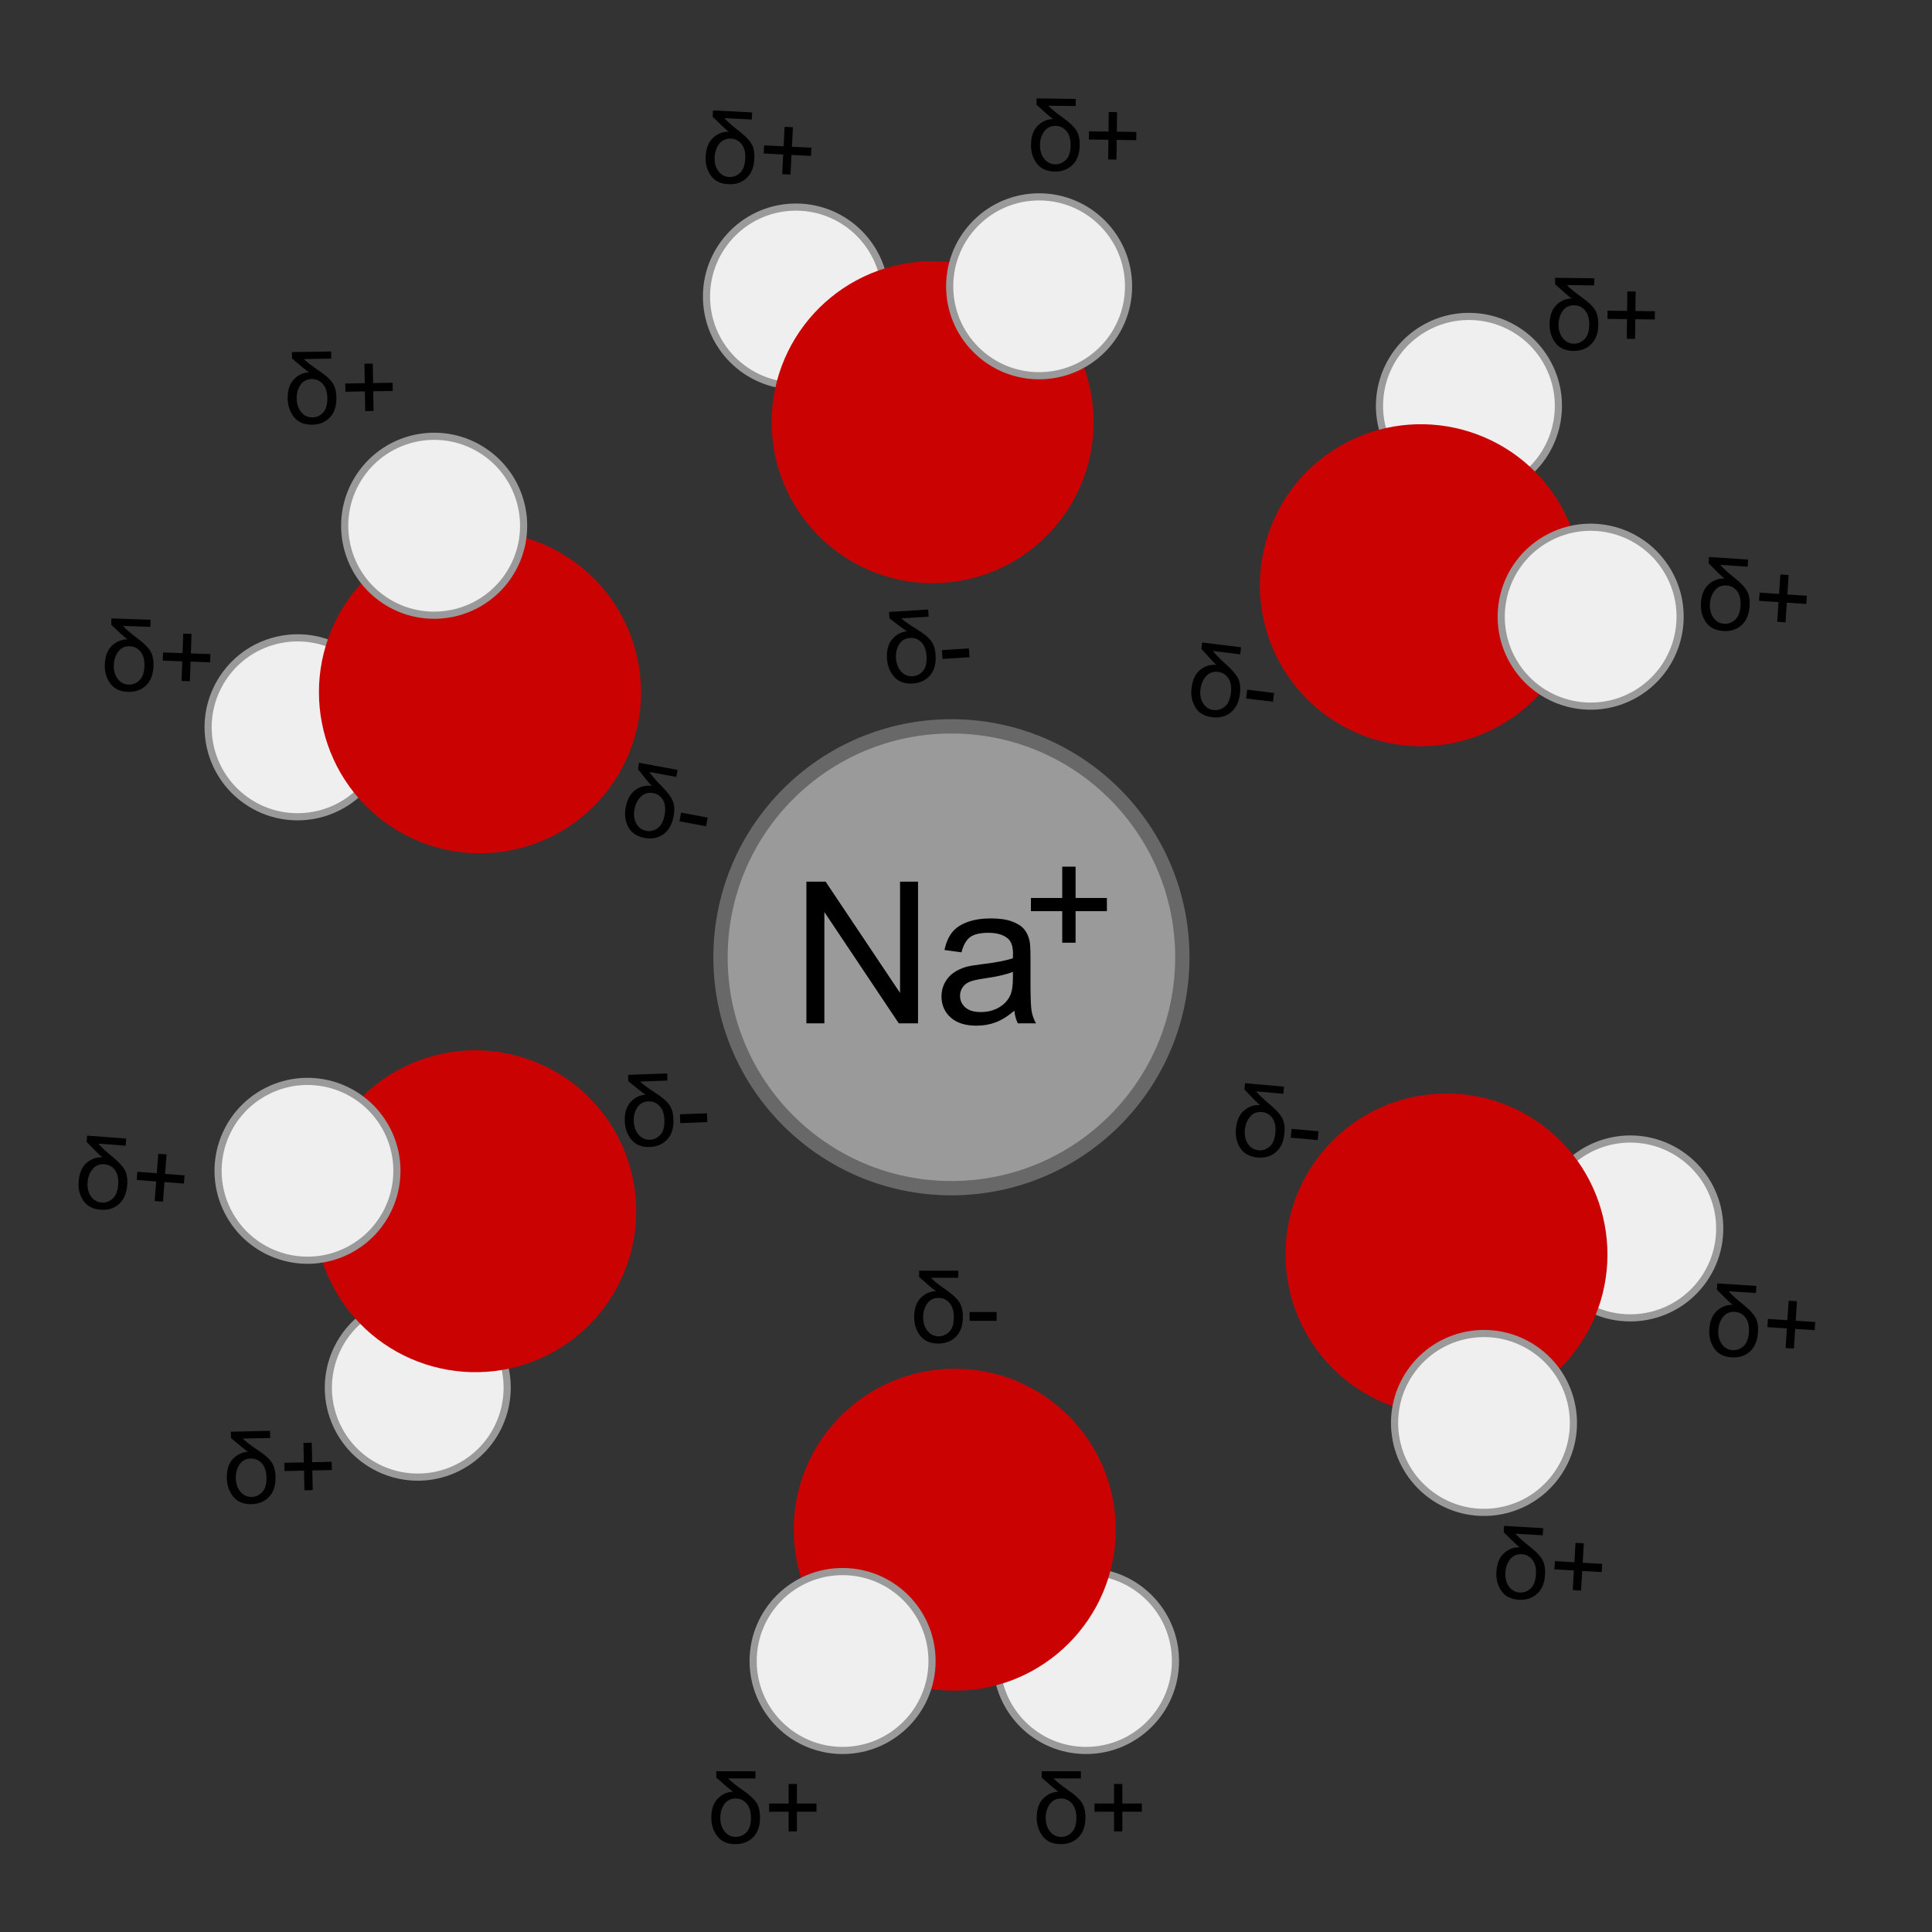 <?xml version="1.0" encoding="UTF-8" standalone="no"?>
<!-- Created with Inkscape (http://www.inkscape.org/) -->

<svg
   xmlns:svg="http://www.w3.org/2000/svg"
   xmlns="http://www.w3.org/2000/svg"
   version="1.0"
   width="673"
   height="673"
   viewBox="0 0 270 270"
   id="svg2"
   style="stroke-miterlimit:10">
  <rect x="0" y="0" width="270" height="270" fill="#333333" stroke="none"/>
  <desc
     id="desc4">SVG generated by Lineform</desc>
  <defs
     id="defs6" />
  <g
     id="g3120">
    <path
       d="m 166.81,135 c 0,17.822 -14.448,32.27 -32.27,32.27 -17.822,0 -32.27,-14.448 -32.27,-32.27 0,-17.822 14.448,-32.27 32.27,-32.27 17.822,0 32.27,14.448 32.27,32.27 z"
       transform="translate(-1.577,-1.221)"
       id="ellipse12"
       style="fill:#9a9a9a;stroke:#686868;stroke-width:2" />
    <path
       d="m 112.695,143.016 0,-19.8 2.688,0 10.4,15.545 0,-15.545 2.512,0 0,19.8 -2.688,0 -10.4,-15.559 0,15.559 z"
       id="path3003"
       style="font-size:27.66px;font-family:Helvetica" />
    <path
       d="m 141.759,141.247 c -0.9,0.765 -1.767,1.306 -2.6,1.621 -0.833,0.315 -1.727,0.473 -2.681,0.473 -1.576,0 -2.787,-0.385 -3.633,-1.155 -0.846,-0.77 -1.27,-1.754 -1.27,-2.951 0,-0.702 0.16,-1.344 0.479,-1.925 0.32,-0.581 0.738,-1.047 1.256,-1.398 0.518,-0.351 1.101,-0.617 1.749,-0.797 0.477,-0.126 1.198,-0.248 2.161,-0.365 1.963,-0.234 3.408,-0.513 4.335,-0.837 0.009,-0.333 0.013,-0.545 0.013,-0.635 -1e-5,-0.99 -0.23,-1.688 -0.689,-2.093 -0.621,-0.549 -1.544,-0.824 -2.769,-0.824 -1.143,2e-5 -1.988,0.2 -2.532,0.601 -0.545,0.401 -0.948,1.11 -1.209,2.127 l -2.377,-0.324 c 0.216,-1.017 0.572,-1.839 1.067,-2.465 0.495,-0.626 1.211,-1.107 2.147,-1.445 0.936,-0.338 2.021,-0.506 3.255,-0.506 1.225,2e-5 2.219,0.144 2.985,0.432 0.765,0.288 1.328,0.651 1.688,1.087 0.36,0.437 0.612,0.988 0.756,1.654 0.081,0.414 0.122,1.162 0.122,2.242 l 0,3.241 c -1e-5,2.26 0.052,3.689 0.155,4.288 0.104,0.599 0.308,1.173 0.615,1.722 l -2.539,0 c -0.252,-0.504 -0.414,-1.094 -0.486,-1.769 z m -0.203,-5.429 c -0.882,0.36 -2.206,0.666 -3.971,0.918 -0.999,0.144 -1.706,0.306 -2.12,0.486 -0.414,0.18 -0.734,0.443 -0.959,0.79 -0.225,0.347 -0.338,0.732 -0.338,1.155 0,0.648 0.245,1.189 0.736,1.621 0.491,0.432 1.209,0.648 2.154,0.648 0.936,0 1.769,-0.205 2.499,-0.615 0.729,-0.41 1.265,-0.97 1.607,-1.681 0.261,-0.549 0.392,-1.36 0.392,-2.431 z"
       id="path3005"
       style="font-size:27.66px;font-family:Helvetica" />
    <path
       d="m 148.448,131.747 0,-4.41 -4.377,0 0,-1.843 4.377,0 0,-4.377 1.865,0 0,4.377 4.377,0 0,1.843 -4.377,0 0,4.41 z"
       id="path3007"
       style="font-size:22.467px;font-family:Helvetica" />
    <path
       d="m 165.85,233.35 c 0,6.904 -5.596,12.5 -12.5,12.5 -6.904,0 -12.5,-5.596 -12.5,-12.5 0,-6.904 5.596,-12.5 12.5,-12.5 6.904,0 12.5,5.596 12.5,12.5 z"
       transform="translate(-1.577,-1.221)"
       id="ellipse22"
       style="fill:#efefef;stroke:#9a9a9a;stroke-width:1" />
    <path
       d="m 157.5,215 c 0,12.426 -10.074,22.5 -22.5,22.5 -12.426,0 -22.5,-10.074 -22.5,-22.5 0,-12.426 10.074,-22.5 22.5,-22.5 12.426,0 22.5,10.074 22.5,22.5 z"
       transform="translate(-1.577,-1.221)"
       id="ellipse24"
       style="fill:#ca0202" />
    <path
       d="m 131.83,233.35 c 0,6.904 -5.596,12.5 -12.5,12.5 -6.904,0 -12.5,-5.596 -12.5,-12.5 0,-6.904 5.596,-12.5 12.5,-12.5 6.904,0 12.5,5.596 12.5,12.5 z"
       transform="translate(-1.577,-1.221)"
       id="ellipse26"
       style="fill:#efefef;stroke:#9a9a9a;stroke-width:1" />
    <g
       id="text28"
       style="font-size:14px;font-family:Helvetica">
      <path
         d="m 100.102,247.537 5.476,0 0,0.998 -3.828,0 c 0.456,0.465 1.169,1.032 2.14,1.702 0.866,0.602 1.47,1.16 1.812,1.675 0.342,0.515 0.513,1.212 0.513,2.092 -1e-5,1.18 -0.318,2.095 -0.954,2.745 -0.636,0.649 -1.464,0.974 -2.485,0.974 -1.117,0 -1.957,-0.365 -2.522,-1.094 -0.565,-0.729 -0.848,-1.595 -0.848,-2.598 -10e-7,-1.167 0.299,-2.056 0.896,-2.669 0.597,-0.613 1.31,-0.935 2.14,-0.967 -0.424,-0.296 -1.203,-0.952 -2.338,-1.969 z m 0.561,6.508 c 0,0.775 0.204,1.413 0.612,1.914 0.408,0.501 0.929,0.752 1.562,0.752 0.556,0 1.047,-0.214 1.473,-0.643 0.426,-0.428 0.639,-1.105 0.639,-2.03 -10e-6,-0.857 -0.203,-1.52 -0.608,-1.989 -0.406,-0.469 -0.916,-0.704 -1.531,-0.704 -0.679,1e-5 -1.207,0.264 -1.583,0.793 -0.376,0.529 -0.564,1.164 -0.564,1.907 z"
         id="path3013" />
      <path
         d="m 110.212,255.938 0,-2.748 -2.728,0 0,-1.148 2.728,0 0,-2.728 1.162,0 0,2.728 2.728,0 0,1.148 -2.728,0 0,2.748 z"
         id="path3015" />
    </g>
    <g
       id="text36"
       style="font-size:14px;font-family:Helvetica">
      <path
         d="m 128.452,177.578 5.476,0 0,0.998 -3.828,0 c 0.456,0.465 1.169,1.032 2.14,1.702 0.866,0.602 1.47,1.16 1.812,1.675 0.342,0.515 0.513,1.212 0.513,2.092 0,1.18 -0.318,2.095 -0.954,2.745 -0.636,0.649 -1.464,0.974 -2.485,0.974 -1.117,0 -1.957,-0.365 -2.522,-1.094 -0.565,-0.729 -0.848,-1.595 -0.848,-2.598 0,-1.167 0.298,-2.056 0.896,-2.669 0.597,-0.613 1.31,-0.935 2.14,-0.967 -0.424,-0.296 -1.203,-0.952 -2.338,-1.969 z m 0.561,6.508 c 0,0.775 0.204,1.413 0.612,1.914 0.408,0.501 0.929,0.752 1.562,0.752 0.556,0 1.047,-0.214 1.473,-0.643 0.426,-0.428 0.639,-1.105 0.639,-2.03 -1e-5,-0.857 -0.203,-1.52 -0.608,-1.989 -0.406,-0.469 -0.916,-0.704 -1.531,-0.704 -0.679,0 -1.207,0.264 -1.583,0.793 -0.376,0.529 -0.564,1.164 -0.564,1.907 z"
         id="path3018" />
      <path
         d="m 135.5,184.591 0,-1.237 3.78,0 0,1.237 z"
         id="path3020" />
    </g>
    <g
       id="text2594"
       style="font-size:14px;font-family:Helvetica">
      <path
         d="m 145.577,247.537 5.476,0 0,0.998 -3.828,0 c 0.456,0.465 1.169,1.032 2.14,1.702 0.866,0.602 1.47,1.16 1.812,1.675 0.342,0.515 0.513,1.212 0.513,2.092 0,1.18 -0.318,2.095 -0.954,2.745 -0.636,0.649 -1.464,0.974 -2.485,0.974 -1.117,0 -1.957,-0.365 -2.522,-1.094 -0.565,-0.729 -0.848,-1.595 -0.848,-2.598 0,-1.167 0.298,-2.056 0.896,-2.669 0.597,-0.613 1.31,-0.935 2.14,-0.967 -0.424,-0.296 -1.203,-0.952 -2.338,-1.969 z m 0.561,6.508 c 0,0.775 0.204,1.413 0.612,1.914 0.408,0.501 0.929,0.752 1.562,0.752 0.556,0 1.047,-0.214 1.473,-0.643 0.426,-0.428 0.639,-1.105 0.639,-2.03 -1e-5,-0.857 -0.203,-1.52 -0.608,-1.989 -0.406,-0.469 -0.916,-0.704 -1.531,-0.704 -0.679,1e-5 -1.207,0.264 -1.583,0.793 -0.376,0.529 -0.564,1.164 -0.564,1.907 z"
         id="path3023" />
      <path
         d="m 155.687,255.938 0,-2.748 -2.728,0 0,-1.148 2.728,0 0,-2.728 1.162,0 0,2.728 2.728,0 0,1.148 -2.728,0 0,2.748 z"
         id="path3025" />
    </g>
    <path
       d="m 165.85,233.35 c 0,6.904 -5.596,12.5 -12.5,12.5 -6.904,0 -12.5,-5.596 -12.5,-12.5 0,-6.904 5.596,-12.5 12.5,-12.5 6.904,0 12.5,5.596 12.5,12.5 z"
       transform="matrix(-0.999,0.042,-0.042,-0.999,274.23,268.116)"
       id="ellipse2611"
       style="fill:#efefef;stroke:#9a9a9a;stroke-width:1" />
    <path
       d="m 157.5,215 c 0,12.426 -10.074,22.5 -22.5,22.5 -12.426,0 -22.5,-10.074 -22.5,-22.5 0,-12.426 10.074,-22.5 22.5,-22.5 12.426,0 22.5,10.074 22.5,22.5 z"
       transform="matrix(-0.999,0.042,-0.042,-0.999,274.23,268.116)"
       id="ellipse2613"
       style="fill:#ca0202" />
    <path
       d="m 131.83,233.35 c 0,6.904 -5.596,12.5 -12.5,12.5 -6.904,0 -12.5,-5.596 -12.5,-12.5 0,-6.904 5.596,-12.5 12.5,-12.5 6.904,0 12.5,5.596 12.5,12.5 z"
       transform="matrix(-0.999,0.042,-0.042,-0.999,274.23,268.116)"
       id="ellipse2615"
       style="fill:#efefef;stroke:#9a9a9a;stroke-width:1" />
    <g
       transform="matrix(1,0.013,-0.013,1,0,0)"
       id="text2617"
       style="font-size:14px;font-family:Helvetica">
      <path
         d="m 145.018,11.866 5.476,0 0,0.998 -3.828,0 c 0.456,0.465 1.169,1.032 2.14,1.702 0.866,0.602 1.47,1.16 1.812,1.675 0.342,0.515 0.513,1.212 0.513,2.092 -1e-5,1.18 -0.318,2.095 -0.954,2.745 -0.636,0.649 -1.464,0.974 -2.485,0.974 -1.117,0 -1.957,-0.365 -2.522,-1.094 -0.565,-0.729 -0.848,-1.595 -0.848,-2.598 0,-1.167 0.298,-2.056 0.896,-2.669 0.597,-0.613 1.31,-0.935 2.14,-0.967 -0.424,-0.296 -1.203,-0.952 -2.338,-1.969 z m 0.561,6.508 c 0,0.775 0.204,1.413 0.612,1.914 0.408,0.501 0.929,0.752 1.562,0.752 0.556,1e-6 1.047,-0.214 1.473,-0.643 0.426,-0.428 0.639,-1.105 0.639,-2.03 0,-0.857 -0.203,-1.52 -0.608,-1.989 -0.406,-0.469 -0.916,-0.704 -1.531,-0.704 -0.679,7e-6 -1.207,0.264 -1.583,0.793 -0.376,0.529 -0.564,1.164 -0.564,1.907 z"
         id="path3031" />
      <path
         d="m 155.129,20.267 0,-2.748 -2.728,0 0,-1.148 2.728,0 0,-2.728 1.162,0 0,2.728 2.728,0 0,1.148 -2.728,0 0,2.748 z"
         id="path3033" />
    </g>
    <g
       transform="matrix(0.998,-0.062,0.062,0.998,0,0)"
       id="text2621"
       style="font-size:14px;font-family:Helvetica">
      <path
         d="m 118.717,93.069 5.476,0 0,0.998 -3.828,0 c 0.456,0.465 1.169,1.032 2.14,1.702 0.866,0.602 1.47,1.16 1.812,1.675 0.342,0.515 0.513,1.212 0.513,2.092 0,1.18 -0.318,2.095 -0.954,2.745 -0.636,0.649 -1.464,0.974 -2.485,0.974 -1.117,0 -1.957,-0.365 -2.522,-1.094 -0.565,-0.729 -0.848,-1.595 -0.848,-2.598 0,-1.167 0.298,-2.056 0.896,-2.669 0.597,-0.613 1.31,-0.935 2.14,-0.967 -0.424,-0.296 -1.203,-0.952 -2.338,-1.969 z m 0.561,6.508 c 0,0.775 0.204,1.413 0.612,1.914 0.408,0.501 0.929,0.752 1.562,0.752 0.556,0 1.047,-0.214 1.473,-0.643 0.426,-0.428 0.639,-1.105 0.639,-2.03 0,-0.857 -0.203,-1.52 -0.608,-1.989 -0.406,-0.469 -0.916,-0.704 -1.531,-0.704 -0.679,6e-6 -1.207,0.264 -1.583,0.793 -0.376,0.529 -0.564,1.164 -0.564,1.907 z"
         id="path3036" />
      <path
         d="m 125.765,100.083 0,-1.237 3.78,0 0,1.237 z"
         id="path3038" />
    </g>
    <g
       transform="matrix(0.999,0.051,-0.051,0.999,0,0)"
       id="text2625"
       style="font-size:14px;font-family:Helvetica">
      <path
         d="m 100.269,10.328 5.476,0 0,0.998 -3.828,0 c 0.456,0.465 1.169,1.032 2.14,1.702 0.866,0.602 1.47,1.16 1.812,1.675 0.342,0.515 0.513,1.212 0.513,2.092 -10e-6,1.18 -0.318,2.095 -0.954,2.745 -0.636,0.649 -1.464,0.974 -2.485,0.974 -1.117,0 -1.957,-0.365 -2.522,-1.094 -0.565,-0.729 -0.848,-1.595 -0.848,-2.598 -10e-7,-1.167 0.299,-2.056 0.896,-2.669 0.597,-0.613 1.31,-0.935 2.14,-0.967 -0.424,-0.296 -1.203,-0.952 -2.338,-1.969 z m 0.561,6.508 c 0,0.775 0.204,1.413 0.612,1.914 0.408,0.501 0.929,0.752 1.562,0.752 0.556,1e-6 1.047,-0.214 1.473,-0.643 0.426,-0.428 0.639,-1.105 0.639,-2.03 0,-0.857 -0.203,-1.52 -0.608,-1.989 -0.406,-0.469 -0.916,-0.704 -1.531,-0.704 -0.679,6e-6 -1.207,0.264 -1.583,0.793 -0.376,0.529 -0.564,1.164 -0.564,1.907 z"
         id="path3041" />
      <path
         d="m 110.379,18.729 0,-2.748 -2.728,0 0,-1.148 2.728,0 0,-2.728 1.162,0 0,2.728 2.728,0 0,1.148 -2.728,0 0,2.748 z"
         id="path3043" />
    </g>
    <path
       d="m 165.85,233.35 c 0,6.904 -5.596,12.5 -12.5,12.5 -6.904,0 -12.5,-5.596 -12.5,-12.5 0,-6.904 5.596,-12.5 12.5,-12.5 6.904,0 12.5,5.596 12.5,12.5 z"
       transform="matrix(0.601,-0.799,0.799,0.601,-50.773,153.961)"
       id="ellipse2640"
       style="fill:#efefef;stroke:#9a9a9a;stroke-width:1" />
    <path
       d="m 157.5,215 c 0,12.426 -10.074,22.5 -22.5,22.5 -12.426,0 -22.5,-10.074 -22.5,-22.5 0,-12.426 10.074,-22.5 22.5,-22.5 12.426,0 22.5,10.074 22.5,22.5 z"
       transform="matrix(0.601,-0.799,0.799,0.601,-50.773,153.961)"
       id="ellipse2642"
       style="fill:#ca0202" />
    <path
       d="m 131.83,233.35 c 0,6.904 -5.596,12.5 -12.5,12.5 -6.904,0 -12.5,-5.596 -12.5,-12.5 0,-6.904 5.596,-12.5 12.5,-12.5 6.904,0 12.5,5.596 12.5,12.5 z"
       transform="matrix(0.601,-0.799,0.799,0.601,-50.773,153.961)"
       id="ellipse2644"
       style="fill:#efefef;stroke:#9a9a9a;stroke-width:1" />
    <g
       transform="matrix(0.998,0.058,-0.058,0.998,0,0)"
       id="text2646"
       style="font-size:14px;font-family:Helvetica">
      <path
         d="m 222.283,200.756 5.476,0 0,0.998 -3.828,0 c 0.456,0.465 1.169,1.032 2.14,1.702 0.866,0.602 1.47,1.16 1.812,1.675 0.342,0.515 0.513,1.212 0.513,2.092 -1e-5,1.18 -0.318,2.095 -0.954,2.745 -0.636,0.649 -1.464,0.974 -2.485,0.974 -1.117,0 -1.957,-0.365 -2.522,-1.094 -0.565,-0.729 -0.848,-1.595 -0.848,-2.598 0,-1.167 0.299,-2.056 0.896,-2.669 0.597,-0.613 1.31,-0.935 2.14,-0.967 -0.424,-0.296 -1.203,-0.952 -2.338,-1.969 z m 0.561,6.508 c -1e-5,0.775 0.204,1.413 0.612,1.914 0.408,0.501 0.929,0.752 1.562,0.752 0.556,0 1.047,-0.214 1.473,-0.643 0.426,-0.428 0.639,-1.105 0.639,-2.03 -1e-5,-0.857 -0.203,-1.52 -0.608,-1.989 -0.406,-0.469 -0.916,-0.704 -1.531,-0.704 -0.679,0 -1.207,0.264 -1.583,0.793 -0.376,0.529 -0.564,1.164 -0.564,1.907 z"
         id="path3049" />
      <path
         d="m 232.393,209.158 0,-2.748 -2.728,0 0,-1.148 2.728,0 0,-2.728 1.162,0 0,2.728 2.728,0 0,1.148 -2.728,0 0,2.748 z"
         id="path3051" />
    </g>
    <g
       transform="matrix(0.996,0.089,-0.089,0.996,0,0)"
       id="text2650"
       style="font-size:14px;font-family:Helvetica">
      <path
         d="m 186.779,135.296 5.476,0 0,0.998 -3.828,0 c 0.456,0.465 1.169,1.032 2.14,1.702 0.866,0.602 1.47,1.16 1.812,1.675 0.342,0.515 0.513,1.212 0.513,2.092 -1e-5,1.18 -0.318,2.095 -0.954,2.745 -0.636,0.649 -1.464,0.974 -2.485,0.974 -1.117,0 -1.957,-0.365 -2.522,-1.094 -0.565,-0.729 -0.848,-1.595 -0.848,-2.598 0,-1.167 0.298,-2.056 0.896,-2.669 0.597,-0.613 1.31,-0.935 2.14,-0.967 -0.424,-0.296 -1.203,-0.952 -2.338,-1.969 z m 0.561,6.508 c 0,0.775 0.204,1.413 0.612,1.914 0.408,0.501 0.929,0.752 1.562,0.752 0.556,0 1.047,-0.214 1.473,-0.643 0.426,-0.428 0.639,-1.105 0.639,-2.03 0,-0.857 -0.203,-1.52 -0.608,-1.989 -0.406,-0.469 -0.916,-0.704 -1.531,-0.704 -0.679,1e-5 -1.207,0.264 -1.583,0.793 -0.376,0.529 -0.564,1.164 -0.564,1.907 z"
         id="path3054" />
      <path
         d="m 193.827,142.31 0,-1.237 3.78,0 0,1.237 z"
         id="path3056" />
    </g>
    <g
       transform="matrix(0.998,0.064,-0.064,0.998,0,0)"
       id="text2654"
       style="font-size:14px;font-family:Helvetica">
      <path
         d="m 250.966,163.622 5.476,0 0,0.998 -3.828,0 c 0.456,0.465 1.169,1.032 2.14,1.702 0.866,0.602 1.47,1.16 1.812,1.675 0.342,0.515 0.513,1.212 0.513,2.092 -1e-5,1.18 -0.318,2.095 -0.954,2.745 -0.636,0.649 -1.464,0.974 -2.485,0.974 -1.117,0 -1.957,-0.365 -2.522,-1.094 -0.565,-0.729 -0.848,-1.595 -0.848,-2.598 0,-1.167 0.299,-2.056 0.896,-2.669 0.597,-0.613 1.31,-0.935 2.14,-0.967 -0.424,-0.296 -1.203,-0.952 -2.338,-1.969 z m 0.561,6.508 c -1e-5,0.775 0.204,1.413 0.612,1.914 0.408,0.501 0.929,0.752 1.562,0.752 0.556,0 1.047,-0.214 1.473,-0.643 0.426,-0.428 0.639,-1.105 0.639,-2.03 -10e-6,-0.857 -0.203,-1.52 -0.608,-1.989 -0.406,-0.469 -0.916,-0.704 -1.531,-0.704 -0.679,1e-5 -1.207,0.264 -1.583,0.793 -0.376,0.529 -0.564,1.164 -0.564,1.907 z"
         id="path3059" />
      <path
         d="m 261.076,172.024 0,-2.748 -2.728,0 0,-1.148 2.728,0 0,-2.728 1.162,0 0,2.728 2.728,0 0,1.148 -2.728,0 0,2.748 z"
         id="path3061" />
    </g>
    <path
       d="m 165.85,233.35 c 0,6.904 -5.596,12.5 -12.5,12.5 -6.904,0 -12.5,-5.596 -12.5,-12.5 0,-6.904 5.596,-12.5 12.5,-12.5 6.904,0 12.5,5.596 12.5,12.5 z"
       transform="matrix(-0.5,-0.866,0.866,-0.5,79.881,306.198)"
       id="ellipse2691"
       style="fill:#efefef;stroke:#9a9a9a;stroke-width:1" />
    <path
       d="m 157.5,215 c 0,12.426 -10.074,22.5 -22.5,22.5 -12.426,0 -22.5,-10.074 -22.5,-22.5 0,-12.426 10.074,-22.5 22.5,-22.5 12.426,0 22.5,10.074 22.5,22.5 z"
       transform="matrix(-0.5,-0.866,0.866,-0.5,79.881,306.198)"
       id="ellipse2693"
       style="fill:#ca0202" />
    <path
       d="m 131.83,233.35 c 0,6.904 -5.596,12.5 -12.5,12.5 -6.904,0 -12.5,-5.596 -12.5,-12.5 0,-6.904 5.596,-12.5 12.5,-12.5 6.904,0 12.5,5.596 12.5,12.5 z"
       transform="matrix(-0.5,-0.866,0.866,-0.5,79.881,306.198)"
       id="ellipse2695"
       style="fill:#efefef;stroke:#9a9a9a;stroke-width:1" />
    <g
       transform="matrix(0.998,0.066,-0.066,0.998,0,0)"
       id="text2697"
       style="font-size:14px;font-family:Helvetica">
      <path
         d="m 243.407,61.899 5.476,0 0,0.998 -3.828,0 c 0.456,0.465 1.169,1.032 2.14,1.702 0.866,0.602 1.47,1.16 1.812,1.675 0.342,0.515 0.513,1.212 0.513,2.092 0,1.18 -0.318,2.095 -0.954,2.745 -0.636,0.649 -1.464,0.974 -2.485,0.974 -1.117,-1e-6 -1.957,-0.365 -2.522,-1.094 -0.565,-0.729 -0.848,-1.595 -0.848,-2.598 0,-1.167 0.298,-2.056 0.896,-2.669 0.597,-0.613 1.31,-0.935 2.14,-0.967 -0.424,-0.296 -1.203,-0.952 -2.338,-1.969 z m 0.561,6.508 c 0,0.775 0.204,1.413 0.612,1.914 0.408,0.501 0.929,0.752 1.562,0.752 0.556,10e-7 1.047,-0.214 1.473,-0.643 0.426,-0.428 0.639,-1.105 0.639,-2.03 0,-0.857 -0.203,-1.52 -0.608,-1.989 -0.406,-0.469 -0.916,-0.704 -1.531,-0.704 -0.679,6e-6 -1.207,0.264 -1.583,0.793 -0.376,0.529 -0.564,1.164 -0.564,1.907 z"
         id="path3067" />
      <path
         d="m 253.517,70.3 0,-2.748 -2.728,0 0,-1.148 2.728,0 0,-2.728 1.162,0 0,2.728 2.728,0 0,1.148 -2.728,0 0,2.748 z"
         id="path3069" />
    </g>
    <g
       transform="matrix(0.993,0.122,-0.122,0.993,0,0)"
       id="text2701"
       style="font-size:14px;font-family:Helvetica">
      <path
         d="m 177.616,68.599 5.476,0 0,0.998 -3.828,0 c 0.456,0.465 1.169,1.032 2.14,1.702 0.866,0.602 1.47,1.16 1.812,1.675 0.342,0.515 0.513,1.212 0.513,2.092 -1e-5,1.18 -0.318,2.095 -0.954,2.745 -0.636,0.649 -1.464,0.974 -2.485,0.974 -1.117,0 -1.957,-0.365 -2.522,-1.094 -0.565,-0.729 -0.848,-1.595 -0.848,-2.598 0,-1.167 0.299,-2.056 0.896,-2.669 0.597,-0.613 1.31,-0.935 2.14,-0.967 -0.424,-0.296 -1.203,-0.952 -2.338,-1.969 z m 0.561,6.508 c -1e-5,0.775 0.204,1.413 0.612,1.914 0.408,0.501 0.929,0.752 1.562,0.752 0.556,0 1.047,-0.214 1.473,-0.643 0.426,-0.428 0.639,-1.105 0.639,-2.03 -1e-5,-0.857 -0.203,-1.52 -0.608,-1.989 -0.406,-0.469 -0.916,-0.704 -1.531,-0.704 -0.679,6e-6 -1.207,0.264 -1.583,0.793 -0.376,0.529 -0.564,1.164 -0.564,1.907 z"
         id="path3072" />
      <path
         d="m 184.664,75.613 0,-1.237 3.78,0 0,1.237 z"
         id="path3074" />
    </g>
    <g
       transform="matrix(1,0.012,-0.012,1,0,0)"
       id="text2705"
       style="font-size:14px;font-family:Helvetica">
      <path
         d="m 217.766,36.211 5.476,0 0,0.998 -3.828,0 c 0.456,0.465 1.169,1.032 2.14,1.702 0.866,0.602 1.47,1.16 1.812,1.675 0.342,0.515 0.513,1.212 0.513,2.092 -1e-5,1.18 -0.318,2.095 -0.954,2.745 -0.636,0.649 -1.464,0.974 -2.485,0.974 -1.117,0 -1.957,-0.365 -2.522,-1.094 -0.565,-0.729 -0.848,-1.595 -0.848,-2.598 0,-1.167 0.299,-2.056 0.896,-2.669 0.597,-0.613 1.31,-0.935 2.14,-0.967 -0.424,-0.296 -1.203,-0.952 -2.338,-1.969 z m 0.561,6.508 c -1e-5,0.775 0.204,1.413 0.612,1.914 0.408,0.501 0.929,0.752 1.562,0.752 0.556,10e-7 1.047,-0.214 1.473,-0.643 0.426,-0.428 0.639,-1.105 0.639,-2.03 -1e-5,-0.857 -0.203,-1.52 -0.608,-1.989 -0.406,-0.469 -0.916,-0.704 -1.531,-0.704 -0.679,6e-6 -1.207,0.264 -1.583,0.793 -0.376,0.529 -0.564,1.164 -0.564,1.907 z"
         id="path3077" />
      <path
         d="m 227.877,44.612 0,-2.748 -2.728,0 0,-1.148 2.728,0 0,-2.728 1.162,0 0,2.728 2.728,0 0,1.148 -2.728,0 0,2.748 z"
         id="path3079" />
    </g>
    <path
       d="m 165.85,233.35 c 0,6.904 -5.596,12.5 -12.5,12.5 -6.904,0 -12.5,-5.596 -12.5,-12.5 0,-6.904 5.596,-12.5 12.5,-12.5 6.904,0 12.5,5.596 12.5,12.5 z"
       transform="matrix(0.453,0.891,-0.891,0.453,196.831,-48.407)"
       id="ellipse2731"
       style="fill:#efefef;stroke:#9a9a9a;stroke-width:1" />
    <path
       d="m 157.5,215 c 0,12.426 -10.074,22.5 -22.5,22.5 -12.426,0 -22.5,-10.074 -22.5,-22.5 0,-12.426 10.074,-22.5 22.5,-22.5 12.426,0 22.5,10.074 22.5,22.5 z"
       transform="matrix(0.453,0.891,-0.891,0.453,196.831,-48.407)"
       id="ellipse2733"
       style="fill:#ca0202" />
    <path
       d="m 131.83,233.35 c 0,6.904 -5.596,12.5 -12.5,12.5 -6.904,0 -12.5,-5.596 -12.5,-12.5 0,-6.904 5.596,-12.5 12.5,-12.5 6.904,0 12.5,5.596 12.5,12.5 z"
       transform="matrix(0.453,0.891,-0.891,0.453,196.831,-48.407)"
       id="ellipse2735"
       style="fill:#efefef;stroke:#9a9a9a;stroke-width:1" />
    <g
       transform="matrix(0.997,0.076,-0.076,0.997,0,0)"
       id="text2737"
       style="font-size:14px;font-family:Helvetica">
      <path
         d="m 24.207,157.335 5.476,0 0,0.998 -3.828,0 c 0.456,0.465 1.169,1.032 2.14,1.702 0.866,0.602 1.47,1.16 1.812,1.675 0.342,0.515 0.513,1.212 0.513,2.092 -7e-6,1.18 -0.318,2.095 -0.954,2.745 -0.636,0.649 -1.464,0.974 -2.485,0.974 -1.117,0 -1.957,-0.365 -2.522,-1.094 -0.565,-0.729 -0.848,-1.595 -0.848,-2.598 -1e-6,-1.167 0.299,-2.056 0.896,-2.669 0.597,-0.613 1.31,-0.935 2.14,-0.967 -0.424,-0.296 -1.203,-0.952 -2.338,-1.969 z m 0.561,6.508 c -2e-6,0.775 0.204,1.413 0.612,1.914 0.408,0.501 0.929,0.752 1.562,0.752 0.556,0 1.047,-0.214 1.473,-0.643 0.426,-0.428 0.639,-1.105 0.639,-2.03 -7e-6,-0.857 -0.203,-1.52 -0.608,-1.989 -0.406,-0.469 -0.916,-0.704 -1.531,-0.704 -0.679,0 -1.207,0.264 -1.583,0.793 -0.376,0.529 -0.564,1.164 -0.564,1.907 z"
         id="path3085" />
      <path
         d="m 34.317,165.737 0,-2.748 -2.728,0 0,-1.148 2.728,0 0,-2.728 1.162,0 0,2.728 2.728,0 0,1.148 -2.728,0 0,2.748 z"
         id="path3087" />
    </g>
    <g
       transform="matrix(0.999,-0.037,0.037,0.999,0,0)"
       id="text2741"
       style="font-size:14px;font-family:Helvetica">
      <path
         d="m 82.175,153.408 5.476,0 0,0.998 -3.828,0 c 0.456,0.465 1.169,1.032 2.14,1.702 0.866,0.602 1.47,1.16 1.812,1.675 0.342,0.515 0.513,1.212 0.513,2.092 -7e-6,1.18 -0.318,2.095 -0.954,2.745 -0.636,0.649 -1.464,0.974 -2.485,0.974 -1.117,0 -1.957,-0.365 -2.522,-1.094 -0.565,-0.729 -0.848,-1.595 -0.848,-2.598 -10e-7,-1.167 0.299,-2.056 0.896,-2.669 0.597,-0.613 1.31,-0.935 2.14,-0.967 -0.424,-0.296 -1.203,-0.952 -2.338,-1.969 z m 0.561,6.508 c -2e-6,0.775 0.204,1.413 0.612,1.914 0.408,0.501 0.929,0.752 1.562,0.752 0.556,0 1.047,-0.214 1.473,-0.643 0.426,-0.428 0.639,-1.105 0.639,-2.03 -6e-6,-0.857 -0.203,-1.52 -0.608,-1.989 -0.406,-0.469 -0.916,-0.704 -1.531,-0.704 -0.679,1e-5 -1.207,0.264 -1.583,0.793 -0.376,0.529 -0.564,1.164 -0.564,1.907 z"
         id="path3090" />
      <path
         d="m 89.223,160.422 0,-1.237 3.78,0 0,1.237 z"
         id="path3092" />
    </g>
    <g
       transform="matrix(1,-0.021,0.021,1,0,0)"
       id="text2745"
       style="font-size:14px;font-family:Helvetica">
      <path
         d="m 28.043,200.669 5.476,0 0,0.998 -3.828,0 c 0.456,0.465 1.169,1.032 2.14,1.702 0.866,0.602 1.47,1.16 1.812,1.675 0.342,0.515 0.513,1.212 0.513,2.092 -7e-6,1.18 -0.318,2.095 -0.954,2.745 -0.636,0.649 -1.464,0.974 -2.485,0.974 -1.117,0 -1.957,-0.365 -2.522,-1.094 -0.565,-0.729 -0.848,-1.595 -0.848,-2.598 0,-1.167 0.299,-2.056 0.896,-2.669 0.597,-0.613 1.31,-0.935 2.14,-0.967 -0.424,-0.296 -1.203,-0.952 -2.338,-1.969 z m 0.561,6.508 c -2e-6,0.775 0.204,1.413 0.612,1.914 0.408,0.501 0.929,0.752 1.562,0.752 0.556,0 1.047,-0.214 1.473,-0.643 0.426,-0.428 0.639,-1.105 0.639,-2.03 -6e-6,-0.857 -0.203,-1.52 -0.608,-1.989 -0.406,-0.469 -0.916,-0.704 -1.531,-0.704 -0.679,10e-6 -1.207,0.264 -1.583,0.793 -0.376,0.529 -0.564,1.164 -0.564,1.907 z"
         id="path3095" />
      <path
         d="m 38.154,209.071 0,-2.748 -2.728,0 0,-1.148 2.728,0 0,-2.728 1.162,0 0,2.728 2.728,0 0,1.148 -2.728,0 0,2.748 z"
         id="path3097" />
    </g>
    <path
       d="m 165.85,233.35 c 0,6.904 -5.596,12.5 -12.5,12.5 -6.904,0 -12.5,-5.596 -12.5,-12.5 0,-6.904 5.596,-12.5 12.5,-12.5 6.904,0 12.5,5.596 12.5,12.5 z"
       transform="matrix(-0.561,0.828,-0.828,-0.561,320.832,105.579)"
       id="ellipse2771"
       style="fill:#efefef;stroke:#9a9a9a;stroke-width:1" />
    <path
       d="m 157.5,215 c 0,12.426 -10.074,22.5 -22.5,22.5 -12.426,0 -22.5,-10.074 -22.5,-22.5 0,-12.426 10.074,-22.5 22.5,-22.5 12.426,0 22.5,10.074 22.5,22.5 z"
       transform="matrix(-0.561,0.828,-0.828,-0.561,320.832,105.579)"
       id="ellipse2773"
       style="fill:#ca0202" />
    <path
       d="m 131.83,233.35 c 0,6.904 -5.596,12.5 -12.5,12.5 -6.904,0 -12.5,-5.596 -12.5,-12.5 0,-6.904 5.596,-12.5 12.5,-12.5 6.904,0 12.5,5.596 12.5,12.5 z"
       transform="matrix(-0.561,0.828,-0.828,-0.561,320.832,105.579)"
       id="ellipse2775"
       style="fill:#efefef;stroke:#9a9a9a;stroke-width:1" />
    <g
       transform="matrix(1,-0.016,0.016,1,0,0)"
       id="text2777"
       style="font-size:14px;font-family:Helvetica">
      <path
         d="m 39.998,49.848 5.476,0 0,0.998 -3.828,0 c 0.456,0.465 1.169,1.032 2.14,1.702 0.866,0.602 1.47,1.16 1.812,1.675 0.342,0.515 0.513,1.212 0.513,2.092 -7e-6,1.18 -0.318,2.095 -0.954,2.745 -0.636,0.649 -1.464,0.974 -2.485,0.974 -1.117,0 -1.957,-0.365 -2.522,-1.094 -0.565,-0.729 -0.848,-1.595 -0.848,-2.598 -1e-6,-1.167 0.299,-2.056 0.896,-2.669 0.597,-0.613 1.31,-0.935 2.14,-0.967 -0.424,-0.296 -1.203,-0.952 -2.338,-1.969 z m 0.561,6.508 c -10e-7,0.775 0.204,1.413 0.612,1.914 0.408,0.501 0.929,0.752 1.562,0.752 0.556,10e-7 1.047,-0.214 1.473,-0.643 0.426,-0.428 0.639,-1.105 0.639,-2.03 -6e-6,-0.857 -0.203,-1.52 -0.608,-1.989 -0.406,-0.469 -0.916,-0.704 -1.531,-0.704 -0.679,6e-6 -1.207,0.264 -1.583,0.793 -0.376,0.529 -0.564,1.164 -0.564,1.907 z"
         id="path3103" />
      <path
         d="m 50.108,58.25 0,-2.748 -2.728,0 0,-1.148 2.728,0 0,-2.728 1.162,0 0,2.728 2.728,0 0,1.148 -2.728,0 0,2.748 z"
         id="path3105" />
    </g>
    <g
       transform="matrix(0.983,0.183,-0.183,0.983,0,0)"
       id="text2781"
       style="font-size:14px;font-family:Helvetica">
      <path
         d="m 107.324,88.461 5.476,0 0,0.998 -3.828,0 c 0.456,0.465 1.169,1.032 2.14,1.702 0.866,0.602 1.47,1.16 1.812,1.675 0.342,0.515 0.513,1.212 0.513,2.092 0,1.18 -0.318,2.095 -0.954,2.745 -0.636,0.649 -1.464,0.974 -2.485,0.974 -1.117,0 -1.957,-0.365 -2.522,-1.094 -0.565,-0.729 -0.848,-1.595 -0.848,-2.598 0,-1.167 0.298,-2.056 0.896,-2.669 0.597,-0.613 1.31,-0.935 2.14,-0.967 -0.424,-0.296 -1.203,-0.952 -2.338,-1.969 z m 0.561,6.508 c 0,0.775 0.204,1.413 0.612,1.914 0.408,0.501 0.929,0.752 1.562,0.752 0.556,10e-7 1.047,-0.214 1.473,-0.643 0.426,-0.428 0.639,-1.105 0.639,-2.03 -1e-5,-0.857 -0.203,-1.52 -0.608,-1.989 -0.406,-0.469 -0.916,-0.704 -1.531,-0.704 -0.679,6e-6 -1.207,0.264 -1.583,0.793 -0.376,0.529 -0.564,1.164 -0.564,1.907 z"
         id="path3108" />
      <path
         d="m 114.372,95.475 0,-1.237 3.78,0 0,1.237 z"
         id="path3110" />
    </g>
    <g
       transform="matrix(0.999,0.035,-0.035,0.999,0,0)"
       id="text2785"
       style="font-size:14px;font-family:Helvetica">
      <path
         d="m 18.594,85.854 5.476,0 0,0.998 -3.828,0 c 0.456,0.465 1.169,1.032 2.14,1.702 0.866,0.602 1.47,1.16 1.812,1.675 0.342,0.515 0.513,1.212 0.513,2.092 -7e-6,1.18 -0.318,2.095 -0.954,2.745 -0.636,0.649 -1.464,0.974 -2.485,0.974 -1.117,-10e-7 -1.957,-0.365 -2.522,-1.094 -0.565,-0.729 -0.848,-1.595 -0.848,-2.598 0,-1.167 0.299,-2.056 0.896,-2.669 0.597,-0.613 1.31,-0.935 2.14,-0.967 -0.424,-0.296 -1.203,-0.952 -2.338,-1.969 z m 0.561,6.508 c -2e-6,0.775 0.204,1.413 0.612,1.914 0.408,0.501 0.929,0.752 1.562,0.752 0.556,10e-7 1.047,-0.214 1.473,-0.643 0.426,-0.428 0.639,-1.105 0.639,-2.03 -6e-6,-0.857 -0.203,-1.52 -0.608,-1.989 -0.406,-0.469 -0.916,-0.704 -1.531,-0.704 -0.679,6e-6 -1.207,0.264 -1.583,0.793 -0.376,0.529 -0.564,1.164 -0.564,1.907 z"
         id="path3113" />
      <path
         d="m 28.704,94.256 0,-2.748 -2.728,0 0,-1.148 2.728,0 0,-2.728 1.162,0 0,2.728 2.728,0 0,1.148 -2.728,0 0,2.748 z"
         id="path3115" />
    </g>
  </g>
</svg>
